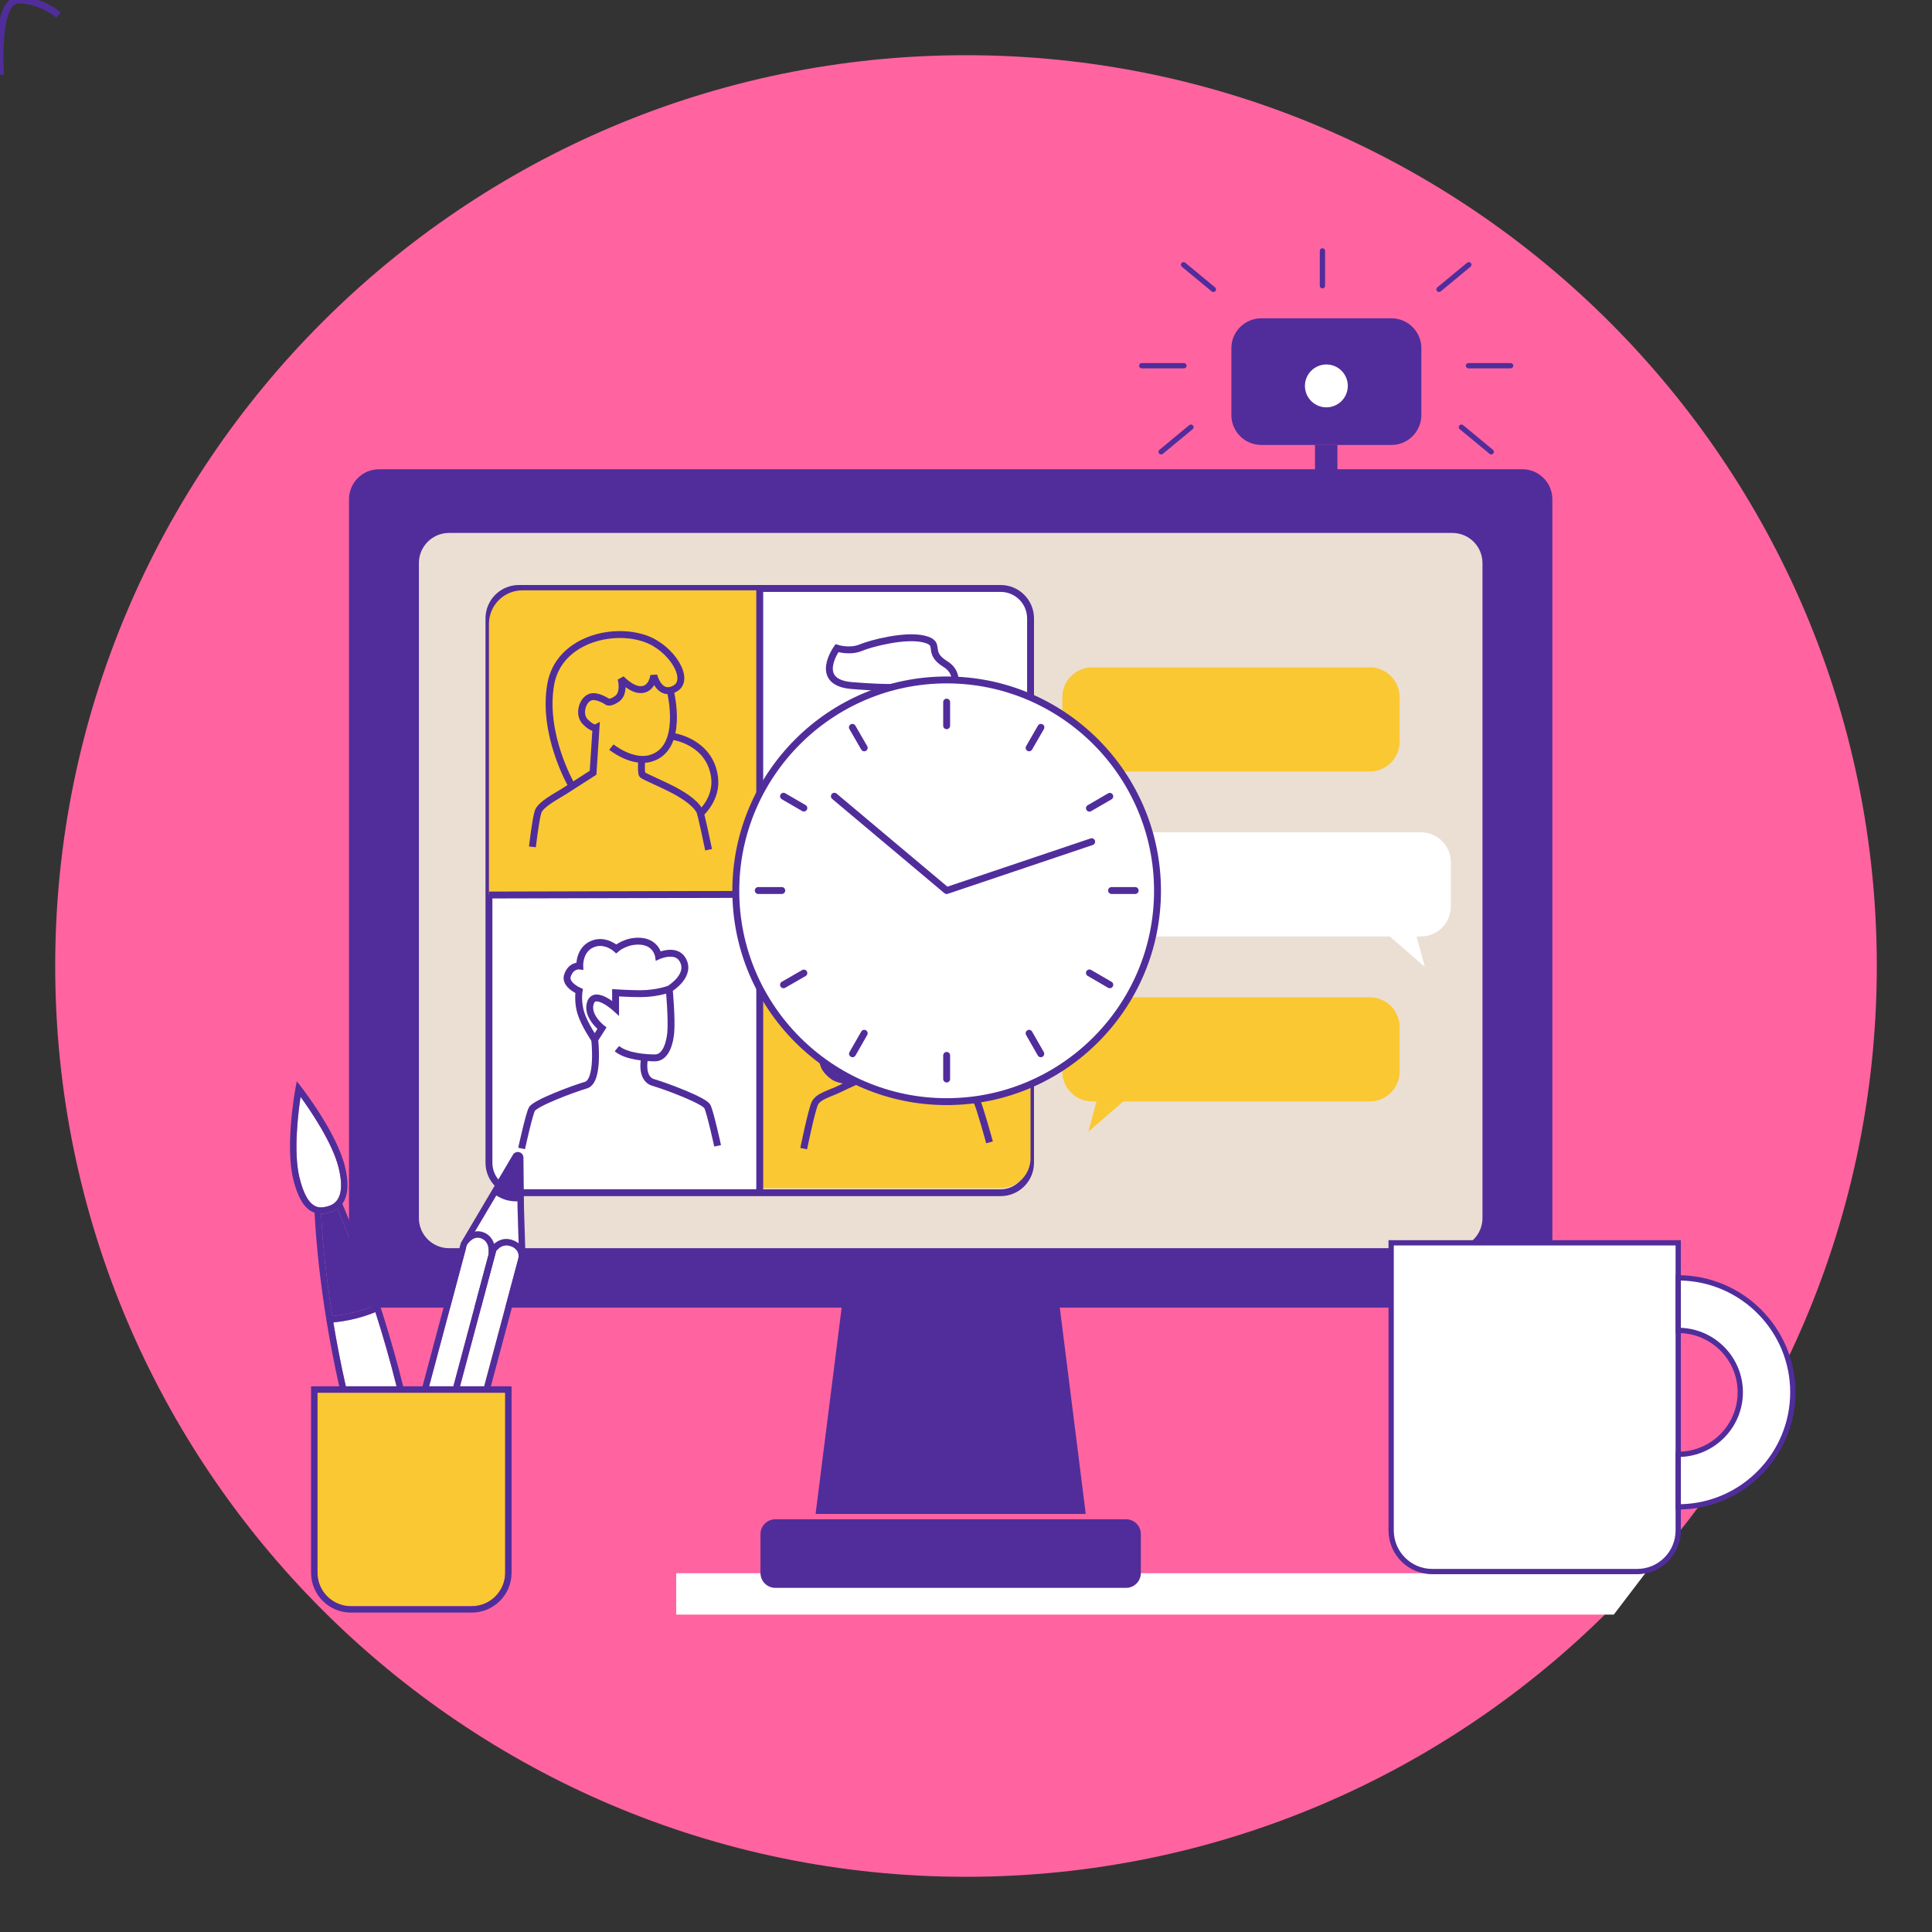 <svg viewBox="0 0 140 140" version="1.1" xmlns="http://www.w3.org/2000/svg" xmlns:xlink="http://www.w3.org/1999/xlink" xml:space="preserve" xmlns:serif="http://www.serif.com/" style="fill-rule:evenodd;clip-rule:evenodd;">
                 <rect x="0" y="0" width="140" height="140" fill="#333333" stroke="none"/>
                 <path d="M70,4C33.6,4 4,33.6 4,70C4,106.4 33.6,136 70,136C106.4,136 136,106.4 136,70C136,33.6 106.4,4 70,4Z" style="fill:rgb(255,100,160);fill-rule:nonzero;"/>
                <path d="M49,114L119.227,114L116.94,117L49,117L49,114Z" style="fill:white;"/>
                <g transform="matrix(1,7.65714e-16,7.65714e-16,-1,89.23,32.243)">
                    <path d="M11.598,0L2.168,0C0.97,0 0,0.971 0,2.168L0,7.01C0,8.207 0.97,9.177 2.168,9.177L11.598,9.177C12.795,9.177 13.766,8.207 13.766,7.01L13.766,2.168C13.766,0.971 12.795,0 11.598,0" style="fill:rgb(80,45,155);fill-rule:nonzero;"/>
                </g>
                <g transform="matrix(1,7.65714e-16,7.65714e-16,-1,94.56,29.518)">
                    <path d="M3.107,1.554C3.107,0.696 2.411,0 1.554,0C0.696,0 0,0.696 0,1.554C0,2.411 0.696,3.107 1.554,3.107C2.411,3.107 3.107,2.411 3.107,1.554" style="fill:white;fill-rule:nonzero;"/>
                </g>
                <g transform="matrix(1,7.65714e-16,7.65714e-16,-1,95.289,34.441)">
                    <rect x="-0" y="0" width="1.625" height="2.199" style="fill:rgb(80,45,155);"/>
                </g>
                <g transform="matrix(1,7.65714e-16,7.65714e-16,-1,95.522,20.899)">
                    <path d="M0.307,0C0.201,0 0.115,0.085 0.115,0.192L0.115,2.719C0.115,2.825 0.201,2.911 0.307,2.911C0.413,2.911 0.499,2.825 0.499,2.719L0.499,0.192C0.499,0.085 0.413,0 0.307,0" style="fill:rgb(80,45,155);fill-rule:nonzero;"/>
                </g>
                <g transform="matrix(1,7.65714e-16,7.65714e-16,-1,106.218,26.808)">
                    <path d="M3.25,0.116L0.192,0.116C0.086,0.116 0,0.201 0,0.307C0,0.412 0.086,0.498 0.192,0.498L3.25,0.498C3.356,0.498 3.442,0.412 3.442,0.307C3.442,0.201 3.356,0.116 3.25,0.116" style="fill:rgb(80,45,155);fill-rule:nonzero;"/>
                </g>
                <g transform="matrix(1,7.65714e-16,7.65714e-16,-1,104.083,21.161)">
                    <path d="M0.191,0C0.136,0 0.082,0.023 0.044,0.069C-0.024,0.151 -0.012,0.271 0.07,0.338L2.232,2.126C2.313,2.194 2.434,2.183 2.502,2.1C2.569,2.019 2.558,1.899 2.476,1.831L0.313,0.044C0.278,0.014 0.234,0 0.191,0" style="fill:rgb(80,45,155);fill-rule:nonzero;"/>
                </g>
                <g  transform="matrix(1,7.65714e-16,7.65714e-16,-1,105.708,32.932)">
                    <path d="M2.355,0C2.312,0 2.268,0.014 2.233,0.044L0.069,1.831C-0.012,1.899 -0.023,2.019 0.043,2.101C0.112,2.182 0.233,2.193 0.313,2.127L2.476,0.339C2.558,0.271 2.57,0.151 2.502,0.069C2.464,0.024 2.409,0 2.355,0" style="fill:rgb(80,45,155);fill-rule:nonzero;"/>
                </g>
                <g transform="matrix(1,7.65714e-16,7.65714e-16,-1,82.543,26.808)">
                    <path d="M3.25,0.116L0.192,0.116C0.085,0.116 0,0.201 0,0.307C0,0.412 0.085,0.498 0.192,0.498L3.25,0.498C3.356,0.498 3.442,0.412 3.442,0.307C3.442,0.201 3.356,0.116 3.25,0.116" style="fill:rgb(80,45,155);fill-rule:nonzero;"/>
                </g>
                <g transform="matrix(1,7.65714e-16,7.65714e-16,-1,85.572,21.161)">
                    <path d="M2.355,0C2.312,0 2.268,0.014 2.233,0.044L0.069,1.831C-0.012,1.899 -0.023,2.019 0.043,2.1C0.112,2.182 0.233,2.193 0.313,2.126L2.476,0.338C2.558,0.271 2.57,0.151 2.502,0.069C2.464,0.023 2.409,0 2.355,0" style="fill:rgb(80,45,155);fill-rule:nonzero;"/>
                </g>
                <g transform="matrix(1,7.65714e-16,7.65714e-16,-1,83.948,32.932)">
                    <path d="M0.191,0C0.136,0 0.081,0.024 0.044,0.069C-0.024,0.151 -0.012,0.271 0.07,0.339L2.232,2.127C2.312,2.194 2.433,2.183 2.501,2.101C2.568,2.019 2.557,1.899 2.476,1.831L0.313,0.044C0.277,0.014 0.234,0 0.191,0" style="fill:rgb(80,45,155);fill-rule:nonzero;"/>
                </g>
                <g transform="matrix(1,7.65714e-16,7.65714e-16,-1,55.108,115.063)">
                    <path d="M27.562,3.901L27.562,1.072C27.562,0.483 27.081,0 26.492,0L1.078,0C0.481,0 0,0.483 0,1.072L0,3.901C0,4.489 0.481,4.971 1.078,4.971L26.492,4.971C27.081,4.971 27.562,4.489 27.562,3.901" style="fill:rgb(80,45,155);fill-rule:nonzero;"/>
                </g>
                <g transform="matrix(1,7.65714e-16,7.65714e-16,-1,25.289,109.709)">
                    <path d="M87.2,73.526L87.2,17.124C87.2,15.923 86.229,14.952 85.028,14.952L51.508,14.952L53.389,0L33.811,0L35.7,14.952L2.179,14.952C0.979,14.952 0,15.923 0,17.124L0,73.526C0,74.734 0.979,75.706 2.179,75.706L85.028,75.706C86.229,75.706 87.2,74.734 87.2,73.526" style="fill:rgb(80,45,155);fill-rule:nonzero;"/>
                </g>
                <g transform="matrix(1,7.65714e-16,7.65714e-16,-1,30.355,90.449)">
                    <path d="M74.886,0L2.184,0C0.978,0 0,0.978 0,2.185L0,49.646C0,50.853 0.978,51.83 2.184,51.83L74.886,51.83C76.093,51.83 77.071,50.853 77.071,49.646L77.071,2.185C77.071,0.978 76.093,0 74.886,0" style="fill:rgb(235,223,211);fill-rule:nonzero;"/>
                </g>
                <g transform="matrix(1,7.65714e-16,7.65714e-16,-1,35.431,86.426)">
                    <path d="M37.079,0L2.168,0C0.97,0 0,0.971 0,2.168L0,41.616C0,42.813 0.97,43.784 2.168,43.784L37.079,43.784C38.277,43.784 39.247,42.813 39.247,41.616L39.247,2.168C39.247,0.971 38.277,0 37.079,0" style="fill:white;fill-rule:nonzero;"/>
                </g>
                <g transform="matrix(1,7.65714e-16,7.65714e-16,-1,35.431,86.426)">
                    <path d="M37.079,0L2.168,0C0.97,0 0,0.971 0,2.168L0,41.616C0,42.813 0.97,43.784 2.168,43.784L37.079,43.784C38.277,43.784 39.247,42.813 39.247,41.616L39.247,2.168C39.247,0.971 38.277,0 37.079,0Z" style="fill:none;stroke:rgb(80,45,155);stroke-width:0.5px;"/>
                </g>
                <g transform="matrix(1,7.65714e-16,7.65714e-16,-1,55.054,86.118)">
                    <path d="M17.424,0L0,0L0,21.568L19.624,21.568L19.624,2.2C19.624,0.985 18.639,0 17.424,0" style="fill:rgb(250,200,50);fill-rule:nonzero;"/>
                </g>
                <g itransform="matrix(1,7.65714e-16,7.65714e-16,-1,61.267,55.001)">
                    <path d="M0.041,5.42C0.041,5.42 -0.356,0 1.33,0C3.015,0 4.238,1.091 4.238,1.091" style="fill:none;stroke:rgb(80,45,155);stroke-width:0.5px;"/>
                </g>
                <g transform="matrix(1,7.65714e-16,7.65714e-16,-1,60.099,53.778)">
                    <path d="M0.548,6.808C0.548,6.808 -1.237,4.329 1.638,4.098C4.513,3.867 5.406,3.999 5.406,3.999L5.703,2.644C5.703,2.644 7.025,4.098 7.323,3.239C7.62,2.38 6.992,1.553 6.298,1.289C5.604,1.024 7.157,0 7.157,0C7.157,0 7.289,1.388 8.017,2.115C8.744,2.843 9.868,4.759 8.414,5.651C6.959,6.543 8.215,7.139 6.86,7.47C5.505,7.8 3.059,7.172 2.266,6.841C1.473,6.511 0.548,6.808 0.548,6.808Z" style="fill:none;stroke:rgb(80,45,155);stroke-width:0.5px;"/>
                </g>
                <g transform="matrix(1,7.65714e-16,7.65714e-16,-1,67.176,60.752)">
                    <path d="M0.081,6.973C0.081,6.973 -0.101,4.445 0.081,4.263C0.263,4.082 3.353,3.173 3.914,2.611C4.476,2.049 5.236,0 5.236,0" style="fill:none;stroke:rgb(27,123,139);stroke-width:0.5px;"/>
                </g>
                <g transform="matrix(1,7.65714e-16,7.65714e-16,-1,57.772,61.545)">
                    <path d="M5.45,6.594C5.45,6.594 5.697,5.138 5.45,4.892C5.204,4.645 2.065,3.95 1.388,3.272C0.71,2.594 0,0 0,0" style="fill:none;stroke:rgb(27,123,139);stroke-width:0.5px;"/>
                </g>
                <g transform="matrix(1,7.65714e-16,7.65714e-16,-1,35.43,64.857)">
                    <path d="M19.624,22.081L19.624,0L-0,0L-0,19.647C-0,20.991 1.089,22.081 2.434,22.081L19.624,22.081Z" style="fill:rgb(250,200,50);fill-rule:nonzero;"/>
                </g>
                <g transform="matrix(1,7.65714e-16,7.65714e-16,-1,58.239,83.234)">
                    <path d="M6.162,8.022C6.162,8.022 6.9,7.39 8.304,7.039C9.708,6.688 10.114,7.584 10.27,8.338C10.481,9.357 10.27,12.517 10.27,12.517C10.27,12.517 9.234,12.517 7.865,12.657C6.496,12.797 6.461,13.552 6.461,13.552C6.461,13.552 6.636,12.148 6.039,11.762C5.442,11.376 4.717,11.988 4.249,11.639C3.493,11.077 3.775,9.901 4.337,9.725C4.898,9.549 5.249,9.708 5.249,9.708L5.161,5.495C5.161,5.495 4.328,5.131 3.573,4.786C3.216,4.624 2.876,4.466 2.651,4.353C1.949,4.002 1.054,3.809 0.807,3.282C0.562,2.756 0,0 0,0" style="fill:none;stroke:rgb(80,45,155);stroke-width:0.5px;"/>
                </g>
                <g transform="matrix(1,7.65714e-16,7.65714e-16,-1,66.5,82.778)">
                    <path d="M0.043,6.583C0.043,6.583 -0.167,5.249 0.342,4.968C0.851,4.687 4.081,3.371 4.291,2.967C4.503,2.563 5.204,0 5.204,0" style="fill:none;stroke:rgb(80,45,155);stroke-width:0.5px;"/>
                </g>
                <g transform="matrix(1,7.65714e-16,7.65714e-16,-1,57.615,78.352)">
                    <path d="M11.052,5.826C11.052,5.826 12.264,6.599 12.597,8.232C12.823,9.338 12.439,10.9 9.789,11.374C7.524,11.779 6.98,11.128 6.12,10.531C5.563,10.145 4.504,11.532 3.364,10.917C2.604,10.508 2.847,9.836 2.134,9.18C1.657,8.739 0.8,9.373 0.291,8.144C-0.001,7.439 0.414,6.728 0.414,6.055C0.414,5.3 -0.35,4.092 0.198,3.14C0.765,2.157 1.59,2.526 1.889,2.157C2.187,1.789 1.648,1.189 2.749,0.367C3.24,-0.001 4.408,0 4.408,0" style="fill:none;stroke:rgb(80,45,155);stroke-width:0.5px;"/>
                </g>
                <g transform="matrix(1,7.65714e-16,7.65714e-16,-1,44.303,55.031)">
                    <path d="M4.289,4.875C4.289,4.875 5.318,0.757 2.814,0.071C1.47,-0.298 0,0.894 0,0.894" style="fill:none;stroke:rgb(80,45,155);stroke-width:0.5px;"/>
                </g>
                <g transform="matrix(1,7.65714e-16,7.65714e-16,-1,38.581,61.368)">
                    <path d="M0,0C0,0 0.232,2.007 0.411,2.548C0.592,3.088 1.747,3.678 2.239,3.989C2.932,4.427 4.395,5.373 4.395,5.373L4.608,8.635C4.608,8.635 4.375,8.518 3.835,9.059C3.294,9.599 3.629,10.68 4.22,10.86C4.691,11.003 5.379,10.552 5.379,10.552C5.379,10.552 5.551,10.32 6.133,10.731C6.717,11.143 6.425,12.19 6.425,12.19C6.425,12.19 7.236,11.298 7.971,11.401C8.707,11.503 8.793,12.43 8.793,12.43C8.793,12.43 9.178,10.835 10.332,11.47C11.487,12.104 10.114,14.386 8.227,15.072C5.764,15.968 1.896,14.969 1.33,11.795C0.683,8.171 2.822,4.486 2.822,4.486" style="fill:none;stroke:rgb(80,45,155);stroke-width:0.5px;"/>
                </g>
                <g transform="matrix(1,7.65714e-16,7.65714e-16,-1,46.481,61.574)">
                    <path d="M0.018,6.48C0.018,6.48 -0.048,5.549 0.071,5.43C0.191,5.311 1.545,4.735 2.189,4.4C2.832,4.066 3.835,3.5 4.222,2.805C4.329,2.613 4.865,0 4.865,0" style="fill:none;stroke:rgb(80,45,155);stroke-width:0.5px;"/>
                </g>
                <g transform="matrix(1,7.65714e-16,7.65714e-16,-1,48.764,58.871)">
                    <path d="M0,5.507C0,5.507 2.694,5.147 3.019,2.522C3.205,1.025 2.076,0 2.076,0" style="fill:none;stroke:rgb(80,45,155);stroke-width:0.5px;"/>
                </g>
                <g transform="matrix(1,7.65714e-16,7.65714e-16,-1,41.09,76.658)">
                    <path d="M3.614,0.671C4.315,0.081 5.786,0 6.37,0C7.198,0 7.462,1.186 7.517,1.85C7.602,2.869 7.405,4.988 7.405,4.988C7.405,4.988 6.529,4.653 5.302,4.653C4.517,4.653 3.518,4.718 3.518,4.718L3.518,3.602C3.518,3.602 2.036,4.956 1.701,4.001C1.367,3.045 2.53,2.152 2.53,2.152L2.004,1.323C2.004,1.323 1.256,2.423 1.001,3.251C0.746,4.08 0.873,4.845 0.873,4.845C0.873,4.845 -0.186,5.305 0.029,5.96C0.283,6.741 0.921,6.661 0.921,6.661C0.921,6.661 0.857,7.92 1.94,8.286C2.82,8.584 3.566,7.904 3.566,7.904C3.566,7.904 4.312,8.554 5.382,8.446C6.481,8.334 6.625,7.394 6.625,7.394C6.625,7.394 7.867,7.956 8.362,7.139C9.047,6.008 7.501,5.052 7.501,5.052" style="fill:none;stroke:rgb(80,45,155);stroke-width:0.5px;"/>
                </g>
                <g transform="matrix(1,7.65714e-16,7.65714e-16,-1,46.655,83.03)">
                    <path d="M0.064,6.408C0.064,6.408 -0.295,4.876 0.685,4.589C1.665,4.302 4.39,3.274 4.605,2.844C4.82,2.415 5.346,0 5.346,0" style="fill:none;stroke:rgb(80,45,155);stroke-width:0.5px;"/>
                </g>
                <g transform="matrix(1,7.65714e-16,7.65714e-16,-1,37.798,83.222)">
                    <path d="M5.297,7.888C5.297,7.888 5.64,4.876 4.66,4.589C3.68,4.302 0.955,3.274 0.741,2.844C0.525,2.414 0,0 0,0" style="fill:none;stroke:rgb(80,45,155);stroke-width:0.5px;"/>
                </g>
                <g transform="matrix(1,7.65714e-16,7.65714e-16,-1,54.747,86.425)">
                    <path d="M0.307,43.784L0.307,0" style="fill:none;stroke:rgb(80,45,155);stroke-width:0.5px;"/>
                </g>
                <g transform="matrix(1,7.65714e-16,7.65714e-16,-1,35.431,65.114)">
                    <path d="M0,0.257L39.247,0.357" style="fill:none;stroke:rgb(80,45,155);stroke-width:0.5px;"/>
                </g>
                <g transform="matrix(1,7.65714e-16,7.65714e-16,-1,76.98,58.107)">
                    <path d="M4.415,2.199L1.882,0L2.478,2.199L2.172,2.199C0.971,2.199 -0,3.17 -0,4.363L-0,7.583C-0,8.784 0.971,9.747 2.172,9.747L22.278,9.747C23.471,9.747 24.442,8.784 24.442,7.583L24.442,4.363C24.442,3.17 23.471,2.199 22.278,2.199L4.413,2.199" style="fill:rgb(250,200,50);fill-rule:nonzero;"/>
                </g>
                <g transform="matrix(1,7.65714e-16,7.65714e-16,-1,76.98,82.013)">
                    <path d="M4.415,2.199L1.882,0L2.478,2.199L2.172,2.199C0.971,2.199 -0,3.17 -0,4.363L-0,7.583C-0,8.784 0.971,9.747 2.172,9.747L22.278,9.747C23.471,9.747 24.442,8.784 24.442,7.583L24.442,4.363C24.442,3.17 23.471,2.199 22.278,2.199L4.413,2.199" style="fill:rgb(250,200,50);fill-rule:nonzero;"/>
                </g>
                <g transform="matrix(1,7.65714e-16,7.65714e-16,-1,80.688,70.06)">
                    <path d="M20.028,2.199L22.561,0L21.965,2.199L22.27,2.199C23.471,2.199 24.442,3.17 24.442,4.363L24.442,7.583C24.442,8.784 23.471,9.747 22.27,9.747L2.164,9.747C0.971,9.747 -0,8.784 -0,7.583L-0,4.363C-0,3.17 0.971,2.199 2.164,2.199L20.03,2.199" style="fill:white;fill-rule:nonzero;"/>
                </g>
                <g transform="matrix(1,7.65714e-16,7.65714e-16,-1,100.809,113.882)">
                    <path d="M20.802,23.823L20.802,2.975C20.802,1.339 19.471,0 17.827,0L2.975,0C1.331,0 0,1.339 0,2.975L0,23.823L20.802,23.823Z" style="fill:white;fill-rule:nonzero;"/>
                </g>
                <g transform="matrix(1,7.65714e-16,7.65714e-16,-1,100.617,114.072)">
                    <path d="M0.383,23.823L0.383,3.166C0.383,1.631 1.631,0.382 3.166,0.382L18.019,0.382C19.554,0.382 20.802,1.631 20.802,3.166L20.802,23.823L0.383,23.823ZM18.019,0L3.166,0C1.42,0 0,1.42 0,3.166L0,24.205L21.185,24.205L21.185,3.166C21.185,1.42 19.764,0 18.019,0" style="fill:rgb(80,45,155);fill-rule:nonzero;"/>
                </g>
                <g transform="matrix(1,7.65714e-16,7.65714e-16,-1,121.611,109.193)">
                    <path d="M8.305,8.305C8.305,3.716 4.588,0 0,0L0,3.808C2.478,3.808 4.497,5.812 4.497,8.305C4.497,10.783 2.478,12.787 0,12.787L0,16.595C4.588,16.595 8.305,12.878 8.305,8.305" style="fill:white;fill-rule:nonzero;"/>
                </g>
                <g transform="matrix(1,7.65714e-16,7.65714e-16,-1,121.419,109.385)">
                    <path d="M0.383,3.812L0.383,0.385C4.769,0.487 8.305,4.086 8.305,8.497C8.305,12.899 4.769,16.492 0.383,16.593L0.383,13.166C2.879,13.066 4.879,11.01 4.879,8.497C4.879,5.975 2.879,3.913 0.383,3.812M0.191,0L0,0L0,4.191L0.191,4.191C2.566,4.191 4.497,6.123 4.497,8.497C4.497,10.862 2.566,12.787 0.191,12.787L0,12.787L0,16.978L0.191,16.978C4.876,16.978 8.688,13.174 8.688,8.497C8.688,3.812 4.876,0 0.191,0" style="fill:rgb(80,45,155);fill-rule:nonzero;"/>
                </g>
                <g  transform="matrix(1,7.65714e-16,7.65714e-16,-1,33.334,100.458)">
                    <path d="M1.752,0L4.231,9.279C4.259,9.391 4.36,9.974 3.567,10.182C3.116,10.302 2.783,10.004 2.622,9.814L0,0L1.752,0Z" style="fill:white;fill-rule:nonzero;"/>
                </g>
                <g transform="matrix(1,7.65714e-16,7.65714e-16,-1,24.156,100.458)">
                    <path d="M3.048,5.374C2.58,5.188 2.082,5.023 1.551,4.893C1.024,4.765 0.506,4.682 0,4.631C0.236,3.204 0.532,1.649 0.905,0L4.58,0C4.103,1.917 3.572,3.732 3.048,5.374" style="fill:white;fill-rule:nonzero;"/>
                </g>
                <g transform="matrix(1,7.65714e-16,7.65714e-16,-1,34.411,90.135)">
                    <path d="M0.492,0.876C1.014,0.739 1.276,0.36 1.392,0C1.66,0.233 2.076,0.452 2.609,0.31C2.834,0.251 3.016,0.156 3.17,0.04L3.091,2.634L3.086,3.082C2.829,3.079 2.57,3.099 2.306,3.169C2.031,3.243 1.784,3.365 1.552,3.507L0,0.889C0.15,0.916 0.312,0.924 0.492,0.876" style="fill:white;fill-rule:nonzero;"/>
                </g>
                <g transform="matrix(1,7.65714e-16,7.65714e-16,-1,23.266,95.367)">
                    <path d="M3.794,0.727C2.642,4.27 1.554,6.914 1.189,7.77C0.994,7.63 0.776,7.544 0.561,7.491C0.377,7.446 0.189,7.417 0,7.415C0.05,6.386 0.229,3.66 0.814,0C1.307,0.049 1.814,0.129 2.329,0.255C2.851,0.382 3.338,0.544 3.794,0.727" style="fill:rgb(80,45,155);fill-rule:nonzero;"/>
                </g>
                <g transform="matrix(1,7.65714e-16,7.65714e-16,-1,31.096,100.458)">
                    <path d="M4.31,9.562L4.319,9.802C4.32,9.832 4.341,10.577 3.69,10.747C3.11,10.895 2.731,10.227 2.727,10.22L0,0L1.755,0L4.31,9.562Z" style="fill:white;fill-rule:nonzero;"/>
                </g>
                <g transform="matrix(1,7.65714e-16,7.65714e-16,-1,21.483,87.493)">
                    <path d="M2.234,0.071C3.176,0.301 3.453,1.24 3.058,2.861C2.612,4.688 0.997,7.046 0.298,8.008C0.121,6.833 -0.228,3.994 0.216,2.168C0.813,-0.275 1.702,-0.059 2.234,0.071" style="fill:white;fill-rule:nonzero;"/>
                </g>
                <g transform="matrix(1,7.65714e-16,7.65714e-16,-1,23.007,116.389)">
                    <path d="M13.597,15.465L0,15.465L0,2.419C0,1.085 1.084,0 2.418,0L11.178,0C12.512,0 13.597,1.085 13.597,2.419L13.597,15.465Z" style="fill:rgb(250,200,50);fill-rule:nonzero;"/>
                </g>
                <g transform="matrix(1,7.65714e-16,7.65714e-16,-1,21.014,116.855)">
                    <path d="M16.552,25.676L14.073,16.397L12.321,16.397L14.943,26.211C15.104,26.401 15.437,26.699 15.888,26.579C16.681,26.371 16.579,25.788 16.552,25.676M15.59,15.931L15.59,2.885C15.59,1.551 14.505,0.466 13.172,0.466L4.412,0.466C3.079,0.466 1.994,1.551 1.994,2.885L1.994,15.931L15.59,15.931ZM3.142,21.028C3.648,21.08 4.166,21.162 4.692,21.29C5.224,21.42 5.722,21.585 6.189,21.771C6.714,20.13 7.244,18.314 7.722,16.397L4.047,16.397C3.674,18.046 3.378,19.6 3.142,21.028M2.253,28.904C2.441,28.905 2.63,28.935 2.813,28.98C3.028,29.032 3.246,29.119 3.442,29.258C3.806,28.402 4.895,25.759 6.047,22.216C5.591,22.033 5.103,21.871 4.582,21.744C4.066,21.618 3.559,21.538 3.066,21.489C2.482,25.149 2.303,27.875 2.253,28.904M0.686,31.53C0.241,33.356 0.59,36.195 0.767,37.37C1.466,36.409 3.081,34.05 3.527,32.224C3.922,30.602 3.644,29.663 2.703,29.433C2.172,29.303 1.282,29.087 0.686,31.53M12.81,26.617C12.813,26.625 13.193,27.293 13.773,27.145C14.423,26.974 14.403,26.23 14.401,26.199L14.392,25.959L11.838,16.397L10.083,16.397L12.81,26.617ZM14.95,30.227C15.182,30.086 15.429,29.963 15.704,29.89C15.968,29.82 16.227,29.799 16.484,29.803L16.489,29.354L16.568,26.76C16.414,26.876 16.232,26.971 16.007,27.031C15.474,27.172 15.058,26.954 14.789,26.721C14.674,27.08 14.412,27.459 13.89,27.596C13.709,27.644 13.548,27.637 13.397,27.608L14.95,30.227ZM17.064,25.821L16.955,29.365L16.915,32.975C16.914,33.16 16.792,33.315 16.612,33.363C16.436,33.411 16.25,33.337 16.156,33.178C16.156,33.178 12.384,26.8 12.38,26.791L9.603,16.397L8.203,16.397C6.524,23.177 4.16,28.775 3.793,29.623C4.153,30.121 4.318,30.947 3.98,32.334C3.386,34.77 0.915,37.96 0.81,38.095L0.491,38.503L0.396,37.994C0.365,37.826 -0.361,33.856 0.232,31.42C0.628,29.799 1.189,29.169 1.782,28.977C1.842,27.653 2.152,22.684 3.568,16.397L1.527,16.397L1.527,2.885C1.527,1.294 2.821,0 4.412,0L13.172,0C14.763,0 16.057,1.294 16.057,2.885L16.057,16.397L14.556,16.397L17.003,25.556C17.006,25.565 17.064,25.821 17.064,25.821" style="fill:rgb(80,45,155);fill-rule:nonzero;"/>
                </g>
                <g transform="matrix(1,7.65714e-16,7.65714e-16,-1,53.718,79.418)">
                    <path d="M27.771,22.329C26.474,24.592 24.584,26.473 22.321,27.779C20.135,29.041 17.593,29.769 14.881,29.769C12.169,29.769 9.627,29.041 7.441,27.779C5.178,26.473 3.297,24.592 1.992,22.329C0.729,20.143 0,17.6 0,14.889C0,12.177 0.729,9.626 2,7.44C3.305,5.177 5.186,3.296 7.441,2C9.627,0.728 12.169,0 14.881,0C17.593,0 20.135,0.728 22.321,2C24.584,3.296 26.465,5.177 27.771,7.44C29.041,9.626 29.771,12.177 29.771,14.889C29.771,17.6 29.041,20.143 27.771,22.329Z" style="fill:none;stroke:rgb(27,123,139);stroke-width:0.5px;"/>
                </g>
                <g transform="matrix(1,7.65714e-16,7.65714e-16,-1,53.069,80.079)">
                    <path  d="M15.529,0.25C7.126,0.25 0.25,7.126 0.25,15.529C0.25,23.933 7.126,30.808 15.529,30.808C23.933,30.808 30.808,23.933 30.808,15.529C30.808,7.126 23.933,0.25 15.529,0.25" style="fill:white;fill-rule:nonzero;"/>
                    <path d="M15.529,30.558C7.242,30.558 0.5,23.816 0.5,15.529C0.5,7.241 7.242,0.5 15.529,0.5C23.817,0.5 30.558,7.241 30.558,15.529C30.558,23.816 23.817,30.558 15.529,30.558M15.529,0C6.966,0 -0,6.966 -0,15.529C-0,24.091 6.966,31.058 15.529,31.058C24.092,31.058 31.059,24.091 31.059,15.529C31.059,6.966 24.092,0 15.529,0" style="fill:rgb(80,45,155);fill-rule:nonzero;"/>
                    <path d="M15.529,27.24C15.667,27.24 15.779,27.352 15.779,27.489L15.779,29.201C15.779,29.339 15.667,29.451 15.529,29.451C15.391,29.451 15.279,29.339 15.279,29.201L15.279,27.489C15.279,27.352 15.391,27.24 15.529,27.24ZM21.504,25.638C21.591,25.638 21.674,25.683 21.72,25.763L22.576,27.246C22.645,27.367 22.604,27.519 22.485,27.588C22.363,27.658 22.211,27.616 22.143,27.496L21.287,26.012C21.218,25.893 21.26,25.74 21.379,25.671C21.418,25.649 21.462,25.638 21.504,25.638ZM9.555,25.638C9.597,25.638 9.64,25.649 9.68,25.671C9.799,25.74 9.84,25.893 9.772,26.012L8.915,27.496C8.846,27.616 8.694,27.658 8.574,27.588C8.454,27.519 8.413,27.367 8.483,27.246L9.339,25.763C9.385,25.683 9.468,25.638 9.555,25.638ZM5.182,21.274C5.268,21.274 5.352,21.319 5.398,21.399C5.468,21.518 5.427,21.67 5.307,21.74L3.834,22.595C3.714,22.666 3.562,22.625 3.492,22.504C3.422,22.385 3.463,22.233 3.582,22.164L5.056,21.308C5.096,21.285 5.139,21.274 5.182,21.274ZM15.529,15.295C15.556,15.295 15.583,15.299 15.608,15.308L26.117,18.848C26.248,18.893 26.318,19.034 26.275,19.165C26.23,19.296 26.09,19.366 25.958,19.323L15.583,15.828L7.555,22.571C7.449,22.66 7.291,22.646 7.202,22.541C7.113,22.434 7.127,22.277 7.233,22.188L15.368,15.354C15.414,15.315 15.471,15.295 15.529,15.295ZM25.876,21.265C25.919,21.265 25.962,21.276 26.001,21.3L27.476,22.156C27.596,22.225 27.637,22.378 27.567,22.498C27.497,22.617 27.343,22.658 27.225,22.587L25.751,21.731C25.631,21.662 25.591,21.509 25.659,21.389C25.707,21.31 25.79,21.265 25.876,21.265ZM3.581,15.299C3.719,15.299 3.831,15.411 3.831,15.549C3.831,15.686 3.719,15.799 3.581,15.799L1.878,15.799C1.739,15.799 1.627,15.686 1.627,15.549C1.627,15.411 1.739,15.299 1.878,15.299L3.581,15.299ZM29.19,15.299C29.328,15.299 29.44,15.411 29.44,15.549C29.44,15.686 29.328,15.799 29.19,15.799L27.478,15.799C27.339,15.799 27.228,15.686 27.228,15.549C27.228,15.411 27.339,15.299 27.478,15.299L29.19,15.299ZM27.351,8.469C27.437,8.469 27.521,8.513 27.567,8.593C27.637,8.713 27.596,8.865 27.476,8.935L26.001,9.791C25.882,9.863 25.729,9.82 25.659,9.702C25.591,9.581 25.631,9.428 25.751,9.36L27.225,8.503C27.265,8.48 27.308,8.469 27.351,8.469ZM3.708,8.469C3.75,8.469 3.793,8.48 3.832,8.502L5.307,9.35C5.426,9.419 5.468,9.571 5.399,9.691C5.329,9.812 5.175,9.851 5.057,9.783L3.583,8.936C3.464,8.866 3.422,8.714 3.491,8.594C3.538,8.513 3.621,8.469 3.708,8.469ZM8.707,3.469C8.794,3.469 8.878,3.514 8.925,3.595L9.772,5.078C9.841,5.199 9.799,5.351 9.68,5.42C9.559,5.489 9.408,5.448 9.338,5.326L8.49,3.843C8.422,3.723 8.464,3.571 8.583,3.503C8.623,3.48 8.665,3.469 8.707,3.469ZM22.351,3.469C22.393,3.469 22.436,3.48 22.475,3.503C22.595,3.571 22.637,3.723 22.568,3.843L21.721,5.326C21.651,5.448 21.497,5.489 21.38,5.42C21.26,5.351 21.218,5.199 21.287,5.078L22.133,3.595C22.18,3.514 22.264,3.469 22.351,3.469ZM15.529,1.639C15.667,1.639 15.779,1.751 15.779,1.889L15.779,3.6C15.779,3.738 15.667,3.851 15.529,3.851C15.391,3.851 15.279,3.738 15.279,3.6L15.279,1.889C15.279,1.751 15.391,1.639 15.529,1.639Z" style="fill:rgb(80,45,155);fill-rule:nonzero;"/>
                </g>
           
</svg>

